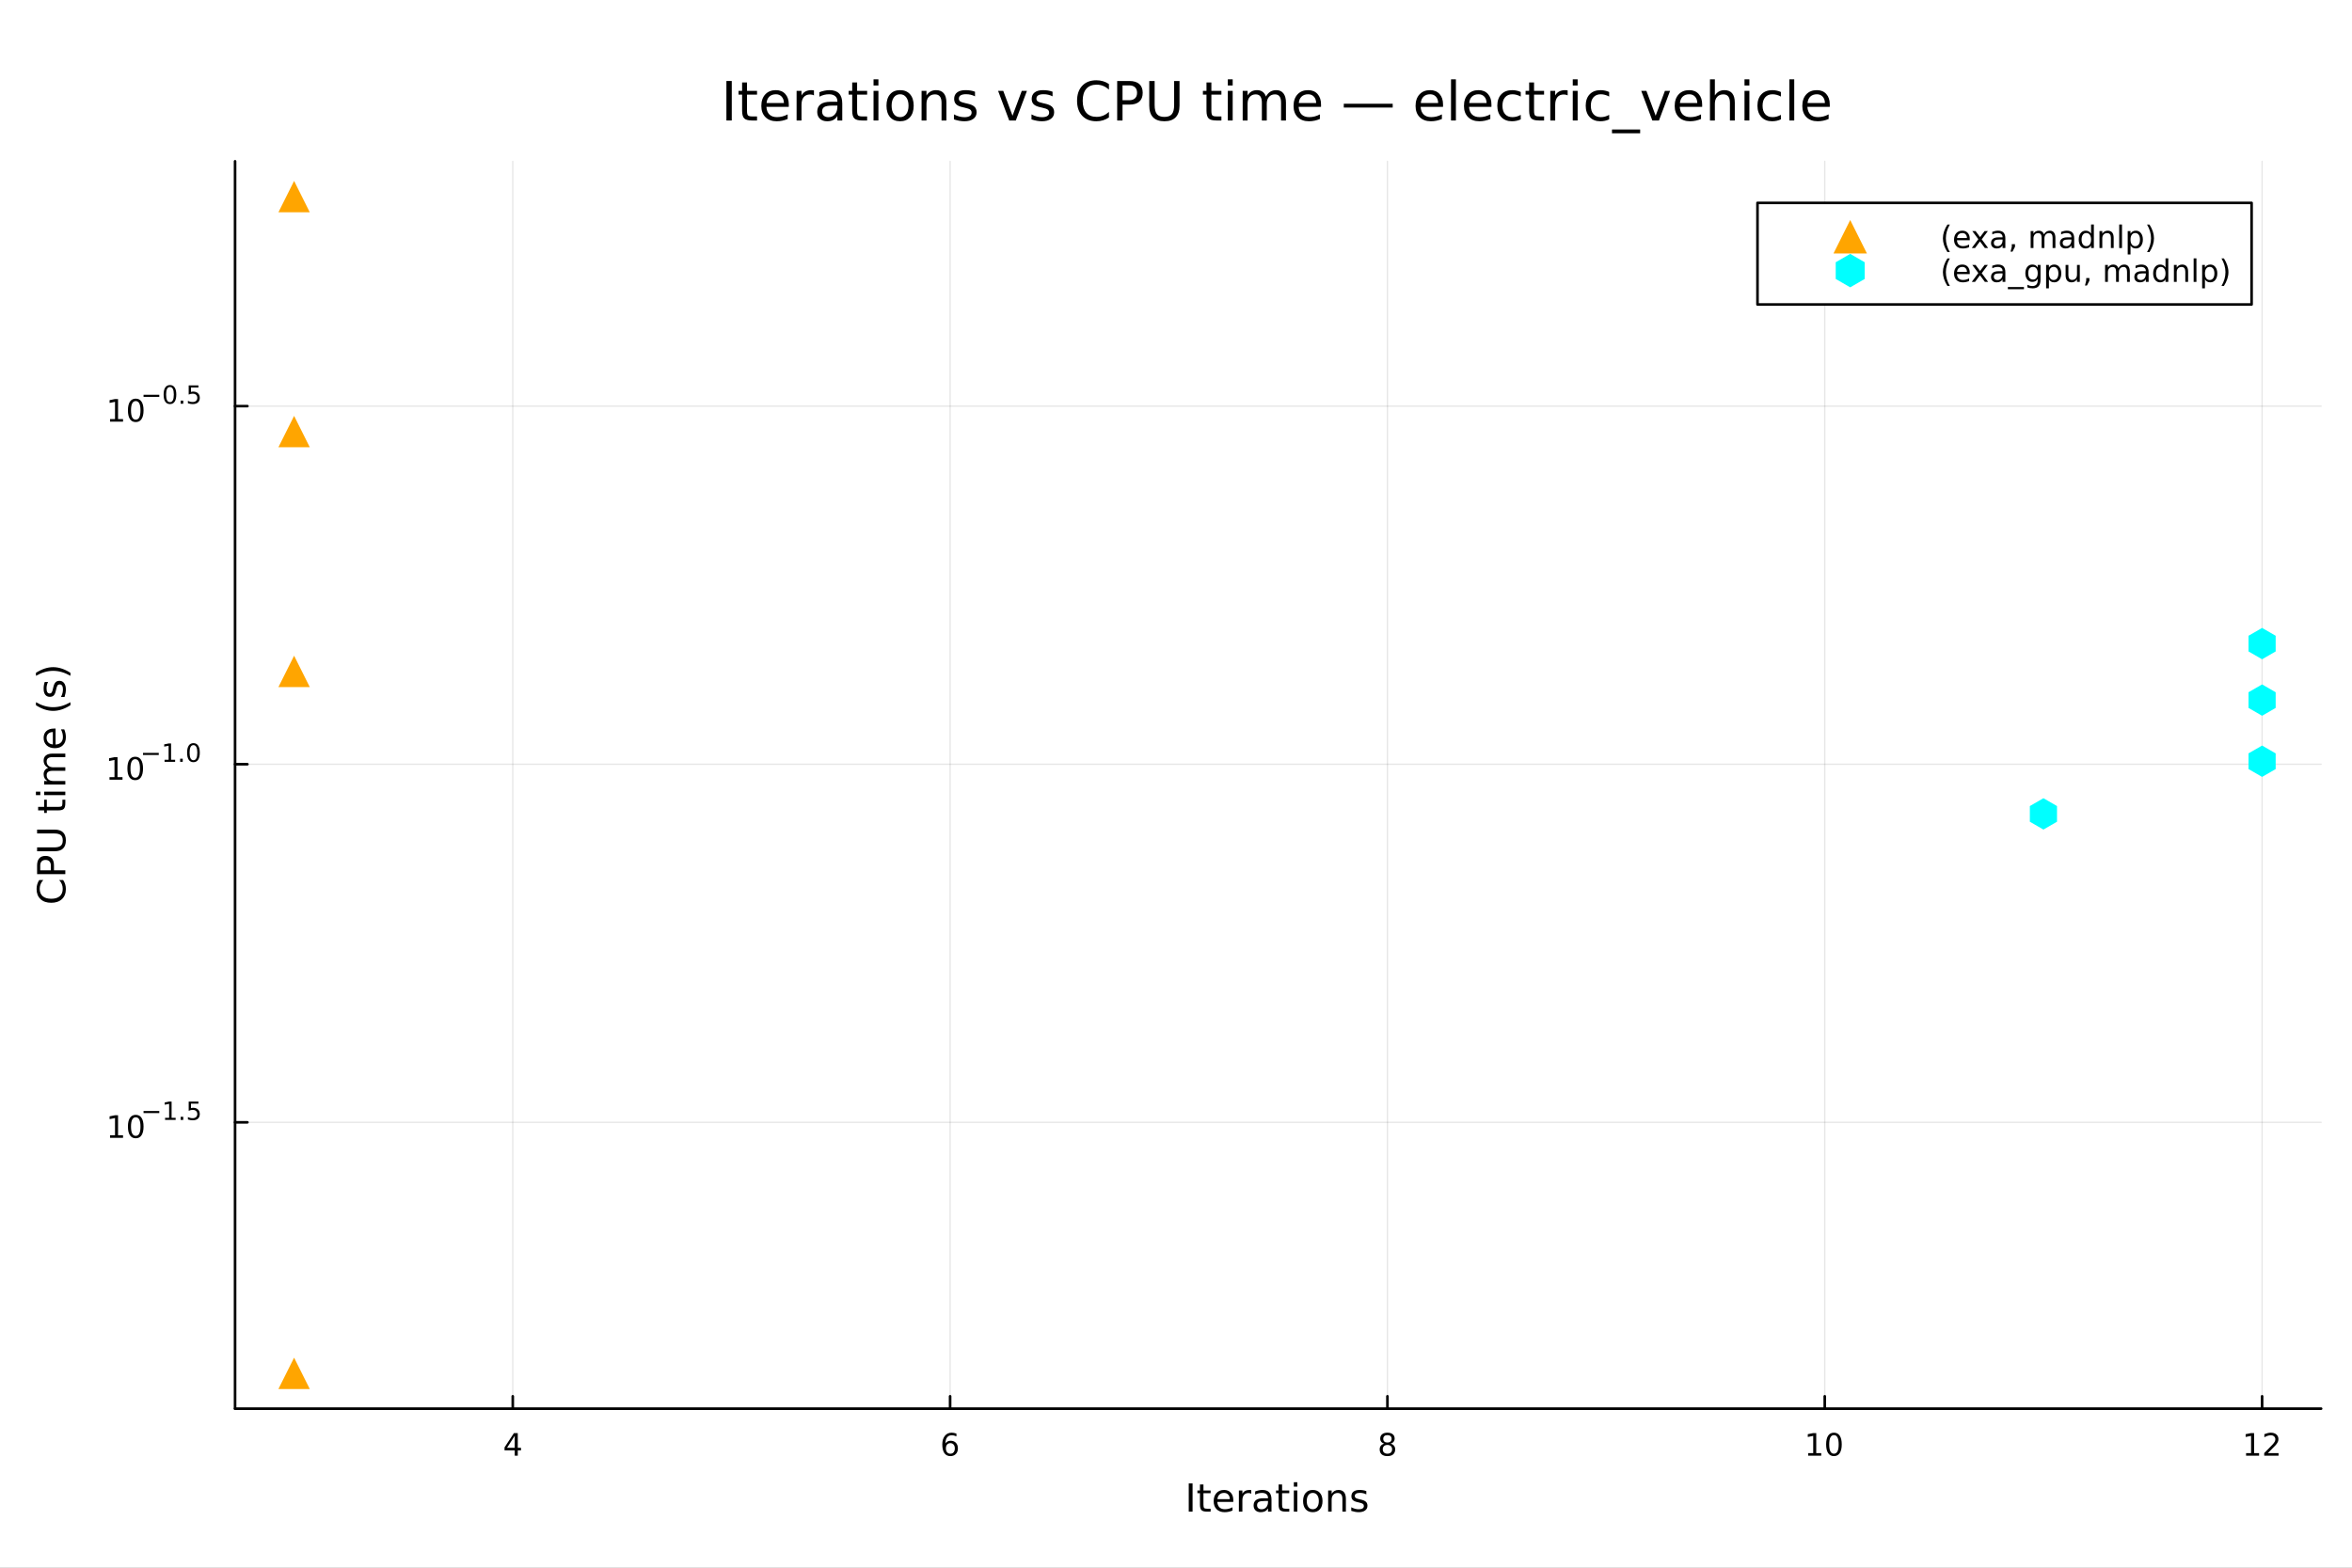 <?xml version="1.0" encoding="utf-8"?>
<svg xmlns="http://www.w3.org/2000/svg" xmlns:xlink="http://www.w3.org/1999/xlink" width="900" height="600" viewBox="0 0 3600 2400">
<rect x="0" y="0" width="3600" height="2400" fill="#808080" stroke="none"/>
<defs>
  <clipPath id="clip990">
    <rect x="0" y="0" width="3600" height="2400"/>
  </clipPath>
</defs>
<path clip-path="url(#clip990)" d="M0 2400 L3600 2400 L3600 0 L0 0  Z" fill="#ffffff" fill-rule="evenodd" fill-opacity="1"/>
<defs>
  <clipPath id="clip991">
    <rect x="720" y="0" width="2521" height="2400"/>
  </clipPath>
</defs>
<path clip-path="url(#clip990)" d="M359.791 2156.51 L3552.76 2156.51 L3552.76 246.944 L359.791 246.944  Z" fill="#ffffff" fill-rule="evenodd" fill-opacity="1"/>
<defs>
  <clipPath id="clip992">
    <rect x="359" y="246" width="3194" height="1911"/>
  </clipPath>
</defs>
<polyline clip-path="url(#clip992)" style="stroke:#000000; stroke-linecap:round; stroke-linejoin:round; stroke-width:2; stroke-opacity:0.1; fill:none" points="784.851,2156.51 784.851,246.944 "/>
<polyline clip-path="url(#clip992)" style="stroke:#000000; stroke-linecap:round; stroke-linejoin:round; stroke-width:2; stroke-opacity:0.1; fill:none" points="1454.24,2156.51 1454.24,246.944 "/>
<polyline clip-path="url(#clip992)" style="stroke:#000000; stroke-linecap:round; stroke-linejoin:round; stroke-width:2; stroke-opacity:0.1; fill:none" points="2123.62,2156.51 2123.62,246.944 "/>
<polyline clip-path="url(#clip992)" style="stroke:#000000; stroke-linecap:round; stroke-linejoin:round; stroke-width:2; stroke-opacity:0.1; fill:none" points="2793,2156.51 2793,246.944 "/>
<polyline clip-path="url(#clip992)" style="stroke:#000000; stroke-linecap:round; stroke-linejoin:round; stroke-width:2; stroke-opacity:0.1; fill:none" points="3462.39,2156.51 3462.39,246.944 "/>
<polyline clip-path="url(#clip992)" style="stroke:#000000; stroke-linecap:round; stroke-linejoin:round; stroke-width:2; stroke-opacity:0.1; fill:none" points="359.791,1718.2 3552.76,1718.2 "/>
<polyline clip-path="url(#clip992)" style="stroke:#000000; stroke-linecap:round; stroke-linejoin:round; stroke-width:2; stroke-opacity:0.1; fill:none" points="359.791,1169.97 3552.76,1169.97 "/>
<polyline clip-path="url(#clip992)" style="stroke:#000000; stroke-linecap:round; stroke-linejoin:round; stroke-width:2; stroke-opacity:0.1; fill:none" points="359.791,621.754 3552.76,621.754 "/>
<polyline clip-path="url(#clip990)" style="stroke:#000000; stroke-linecap:round; stroke-linejoin:round; stroke-width:4; stroke-opacity:1; fill:none" points="359.791,2156.51 3552.76,2156.51 "/>
<polyline clip-path="url(#clip990)" style="stroke:#000000; stroke-linecap:round; stroke-linejoin:round; stroke-width:4; stroke-opacity:1; fill:none" points="784.851,2156.51 784.851,2137.61 "/>
<polyline clip-path="url(#clip990)" style="stroke:#000000; stroke-linecap:round; stroke-linejoin:round; stroke-width:4; stroke-opacity:1; fill:none" points="1454.24,2156.51 1454.24,2137.61 "/>
<polyline clip-path="url(#clip990)" style="stroke:#000000; stroke-linecap:round; stroke-linejoin:round; stroke-width:4; stroke-opacity:1; fill:none" points="2123.62,2156.51 2123.62,2137.61 "/>
<polyline clip-path="url(#clip990)" style="stroke:#000000; stroke-linecap:round; stroke-linejoin:round; stroke-width:4; stroke-opacity:1; fill:none" points="2793,2156.51 2793,2137.61 "/>
<polyline clip-path="url(#clip990)" style="stroke:#000000; stroke-linecap:round; stroke-linejoin:round; stroke-width:4; stroke-opacity:1; fill:none" points="3462.39,2156.51 3462.39,2137.61 "/>
<path clip-path="url(#clip990)" d="M787.86 2198.02 L776.054 2216.47 L787.86 2216.47 L787.86 2198.02 M786.633 2193.95 L792.513 2193.95 L792.513 2216.47 L797.443 2216.47 L797.443 2220.36 L792.513 2220.36 L792.513 2228.51 L787.86 2228.51 L787.86 2220.36 L772.258 2220.36 L772.258 2215.85 L786.633 2193.95 Z" fill="#000000" fill-rule="nonzero" fill-opacity="1" /><path clip-path="url(#clip990)" d="M1454.64 2209.36 Q1451.49 2209.36 1449.64 2211.52 Q1447.81 2213.67 1447.81 2217.42 Q1447.81 2221.15 1449.64 2223.32 Q1451.49 2225.48 1454.64 2225.48 Q1457.79 2225.48 1459.62 2223.32 Q1461.47 2221.15 1461.47 2217.42 Q1461.47 2213.67 1459.62 2211.52 Q1457.79 2209.36 1454.64 2209.36 M1463.92 2194.71 L1463.92 2198.97 Q1462.16 2198.14 1460.36 2197.7 Q1458.58 2197.26 1456.82 2197.26 Q1452.19 2197.26 1449.73 2200.38 Q1447.3 2203.51 1446.96 2209.83 Q1448.32 2207.81 1450.38 2206.75 Q1452.44 2205.66 1454.92 2205.66 Q1460.13 2205.66 1463.14 2208.83 Q1466.17 2211.98 1466.17 2217.42 Q1466.17 2222.74 1463.02 2225.96 Q1459.87 2229.18 1454.64 2229.18 Q1448.65 2229.18 1445.47 2224.6 Q1442.3 2219.99 1442.3 2211.26 Q1442.3 2203.07 1446.19 2198.21 Q1450.08 2193.32 1456.63 2193.32 Q1458.39 2193.32 1460.17 2193.67 Q1461.98 2194.02 1463.92 2194.71 Z" fill="#000000" fill-rule="nonzero" fill-opacity="1" /><path clip-path="url(#clip990)" d="M2123.62 2212.1 Q2120.29 2212.1 2118.37 2213.88 Q2116.47 2215.66 2116.47 2218.79 Q2116.47 2221.91 2118.37 2223.69 Q2120.29 2225.48 2123.62 2225.48 Q2126.95 2225.48 2128.87 2223.69 Q2130.8 2221.89 2130.8 2218.79 Q2130.8 2215.66 2128.87 2213.88 Q2126.98 2212.1 2123.62 2212.1 M2118.94 2210.11 Q2115.93 2209.36 2114.24 2207.3 Q2112.58 2205.24 2112.58 2202.28 Q2112.58 2198.14 2115.52 2195.73 Q2118.48 2193.32 2123.62 2193.32 Q2128.78 2193.32 2131.72 2195.73 Q2134.66 2198.14 2134.66 2202.28 Q2134.66 2205.24 2132.97 2207.3 Q2131.3 2209.36 2128.32 2210.11 Q2131.7 2210.89 2133.57 2213.18 Q2135.47 2215.48 2135.47 2218.79 Q2135.47 2223.81 2132.39 2226.49 Q2129.34 2229.18 2123.62 2229.18 Q2117.9 2229.18 2114.82 2226.49 Q2111.77 2223.81 2111.77 2218.79 Q2111.77 2215.48 2113.67 2213.18 Q2115.56 2210.89 2118.94 2210.11 M2117.23 2202.72 Q2117.23 2205.41 2118.9 2206.91 Q2120.59 2208.42 2123.62 2208.42 Q2126.63 2208.42 2128.32 2206.91 Q2130.03 2205.41 2130.03 2202.72 Q2130.03 2200.04 2128.32 2198.53 Q2126.63 2197.03 2123.62 2197.03 Q2120.59 2197.03 2118.9 2198.53 Q2117.23 2200.04 2117.23 2202.72 Z" fill="#000000" fill-rule="nonzero" fill-opacity="1" /><path clip-path="url(#clip990)" d="M2767.69 2224.57 L2775.33 2224.57 L2775.33 2198.21 L2767.02 2199.87 L2767.02 2195.61 L2775.28 2193.95 L2779.96 2193.95 L2779.96 2224.57 L2787.6 2224.57 L2787.6 2228.51 L2767.69 2228.51 L2767.69 2224.57 Z" fill="#000000" fill-rule="nonzero" fill-opacity="1" /><path clip-path="url(#clip990)" d="M2807.04 2197.03 Q2803.43 2197.03 2801.6 2200.59 Q2799.8 2204.13 2799.8 2211.26 Q2799.8 2218.37 2801.6 2221.93 Q2803.43 2225.48 2807.04 2225.48 Q2810.68 2225.48 2812.48 2221.93 Q2814.31 2218.37 2814.31 2211.26 Q2814.31 2204.13 2812.48 2200.59 Q2810.68 2197.03 2807.04 2197.03 M2807.04 2193.32 Q2812.85 2193.32 2815.91 2197.93 Q2818.99 2202.51 2818.99 2211.26 Q2818.99 2219.99 2815.91 2224.6 Q2812.85 2229.18 2807.04 2229.18 Q2801.23 2229.18 2798.15 2224.6 Q2795.1 2219.99 2795.1 2211.26 Q2795.1 2202.51 2798.15 2197.93 Q2801.23 2193.32 2807.04 2193.32 Z" fill="#000000" fill-rule="nonzero" fill-opacity="1" /><path clip-path="url(#clip990)" d="M3437.88 2224.57 L3445.51 2224.57 L3445.51 2198.21 L3437.2 2199.87 L3437.2 2195.61 L3445.47 2193.95 L3450.14 2193.95 L3450.14 2224.57 L3457.78 2224.57 L3457.78 2228.51 L3437.88 2228.51 L3437.88 2224.57 Z" fill="#000000" fill-rule="nonzero" fill-opacity="1" /><path clip-path="url(#clip990)" d="M3471.25 2224.57 L3487.57 2224.57 L3487.57 2228.51 L3465.63 2228.51 L3465.63 2224.57 Q3468.29 2221.82 3472.88 2217.19 Q3477.48 2212.54 3478.66 2211.19 Q3480.91 2208.67 3481.79 2206.93 Q3482.69 2205.17 3482.69 2203.48 Q3482.69 2200.73 3480.75 2198.99 Q3478.82 2197.26 3475.72 2197.26 Q3473.52 2197.26 3471.07 2198.02 Q3468.64 2198.79 3465.86 2200.34 L3465.86 2195.61 Q3468.69 2194.48 3471.14 2193.9 Q3473.59 2193.32 3475.63 2193.32 Q3481 2193.32 3484.19 2196.01 Q3487.39 2198.69 3487.39 2203.18 Q3487.39 2205.31 3486.58 2207.23 Q3485.79 2209.13 3483.69 2211.73 Q3483.11 2212.4 3480 2215.61 Q3476.9 2218.81 3471.25 2224.57 Z" fill="#000000" fill-rule="nonzero" fill-opacity="1" /><path clip-path="url(#clip990)" d="M1819.51 2270.99 L1825.36 2270.99 L1825.36 2314.19 L1819.51 2314.19 L1819.51 2270.99 Z" fill="#000000" fill-rule="nonzero" fill-opacity="1" /><path clip-path="url(#clip990)" d="M1842.02 2272.58 L1842.02 2281.78 L1852.99 2281.78 L1852.99 2285.92 L1842.02 2285.92 L1842.02 2303.51 Q1842.02 2307.47 1843.09 2308.6 Q1844.19 2309.73 1847.52 2309.73 L1852.99 2309.73 L1852.99 2314.19 L1847.52 2314.19 Q1841.36 2314.19 1839.01 2311.9 Q1836.67 2309.59 1836.67 2303.51 L1836.67 2285.92 L1832.76 2285.92 L1832.76 2281.78 L1836.67 2281.78 L1836.67 2272.58 L1842.02 2272.58 Z" fill="#000000" fill-rule="nonzero" fill-opacity="1" /><path clip-path="url(#clip990)" d="M1887.71 2296.65 L1887.71 2299.26 L1863.23 2299.26 Q1863.58 2304.75 1866.53 2307.65 Q1869.51 2310.51 1874.81 2310.51 Q1877.87 2310.51 1880.74 2309.76 Q1883.63 2309.01 1886.47 2307.5 L1886.47 2312.54 Q1883.6 2313.75 1880.59 2314.39 Q1877.58 2315.03 1874.49 2315.03 Q1866.73 2315.03 1862.19 2310.51 Q1857.68 2306 1857.68 2298.3 Q1857.68 2290.35 1861.96 2285.69 Q1866.27 2281 1873.56 2281 Q1880.1 2281 1883.89 2285.22 Q1887.71 2289.42 1887.71 2296.65 M1882.39 2295.09 Q1882.33 2290.72 1879.93 2288.12 Q1877.56 2285.51 1873.62 2285.51 Q1869.16 2285.51 1866.47 2288.03 Q1863.81 2290.55 1863.41 2295.12 L1882.39 2295.09 Z" fill="#000000" fill-rule="nonzero" fill-opacity="1" /><path clip-path="url(#clip990)" d="M1915.23 2286.76 Q1914.33 2286.24 1913.26 2286 Q1912.22 2285.74 1910.95 2285.74 Q1906.43 2285.74 1904 2288.7 Q1901.6 2291.62 1901.6 2297.12 L1901.6 2314.19 L1896.25 2314.19 L1896.25 2281.78 L1901.6 2281.78 L1901.6 2286.82 Q1903.28 2283.86 1905.97 2282.45 Q1908.66 2281 1912.51 2281 Q1913.06 2281 1913.72 2281.09 Q1914.39 2281.14 1915.2 2281.29 L1915.23 2286.76 Z" fill="#000000" fill-rule="nonzero" fill-opacity="1" /><path clip-path="url(#clip990)" d="M1935.54 2297.9 Q1929.09 2297.9 1926.6 2299.37 Q1924.11 2300.85 1924.11 2304.41 Q1924.11 2307.24 1925.96 2308.92 Q1927.85 2310.57 1931.06 2310.57 Q1935.48 2310.57 1938.15 2307.45 Q1940.84 2304.29 1940.84 2299.08 L1940.84 2297.9 L1935.54 2297.9 M1946.16 2295.7 L1946.16 2314.19 L1940.84 2314.19 L1940.84 2309.27 Q1939.01 2312.22 1936.29 2313.64 Q1933.57 2315.03 1929.64 2315.03 Q1924.66 2315.03 1921.71 2312.25 Q1918.79 2309.44 1918.79 2304.75 Q1918.79 2299.29 1922.43 2296.51 Q1926.11 2293.73 1933.37 2293.73 L1940.84 2293.73 L1940.84 2293.21 Q1940.84 2289.54 1938.41 2287.54 Q1936 2285.51 1931.64 2285.51 Q1928.86 2285.51 1926.22 2286.18 Q1923.59 2286.84 1921.16 2288.18 L1921.16 2283.26 Q1924.08 2282.13 1926.83 2281.58 Q1929.58 2281 1932.19 2281 Q1939.22 2281 1942.69 2284.65 Q1946.16 2288.29 1946.16 2295.7 Z" fill="#000000" fill-rule="nonzero" fill-opacity="1" /><path clip-path="url(#clip990)" d="M1962.39 2272.58 L1962.39 2281.78 L1973.36 2281.78 L1973.36 2285.92 L1962.39 2285.92 L1962.39 2303.51 Q1962.39 2307.47 1963.46 2308.6 Q1964.56 2309.73 1967.89 2309.73 L1973.36 2309.73 L1973.36 2314.19 L1967.89 2314.19 Q1961.73 2314.19 1959.38 2311.9 Q1957.04 2309.59 1957.04 2303.51 L1957.04 2285.92 L1953.13 2285.92 L1953.13 2281.78 L1957.04 2281.78 L1957.04 2272.58 L1962.39 2272.58 Z" fill="#000000" fill-rule="nonzero" fill-opacity="1" /><path clip-path="url(#clip990)" d="M1980.36 2281.78 L1985.69 2281.78 L1985.69 2314.19 L1980.36 2314.19 L1980.36 2281.78 M1980.36 2269.16 L1985.69 2269.16 L1985.69 2275.91 L1980.36 2275.91 L1980.36 2269.16 Z" fill="#000000" fill-rule="nonzero" fill-opacity="1" /><path clip-path="url(#clip990)" d="M2009.38 2285.51 Q2005.1 2285.51 2002.61 2288.87 Q2000.12 2292.2 2000.12 2298.01 Q2000.12 2303.83 2002.58 2307.19 Q2005.07 2310.51 2009.38 2310.51 Q2013.64 2310.51 2016.13 2307.16 Q2018.61 2303.8 2018.61 2298.01 Q2018.61 2292.25 2016.13 2288.9 Q2013.64 2285.51 2009.38 2285.51 M2009.38 2281 Q2016.33 2281 2020.29 2285.51 Q2024.26 2290.03 2024.26 2298.01 Q2024.26 2305.97 2020.29 2310.51 Q2016.33 2315.03 2009.38 2315.03 Q2002.41 2315.03 1998.45 2310.51 Q1994.51 2305.97 1994.51 2298.01 Q1994.51 2290.03 1998.45 2285.51 Q2002.41 2281 2009.38 2281 Z" fill="#000000" fill-rule="nonzero" fill-opacity="1" /><path clip-path="url(#clip990)" d="M2060.02 2294.63 L2060.02 2314.19 L2054.7 2314.19 L2054.7 2294.8 Q2054.7 2290.2 2052.9 2287.91 Q2051.11 2285.63 2047.52 2285.63 Q2043.21 2285.63 2040.72 2288.38 Q2038.23 2291.13 2038.23 2295.87 L2038.23 2314.19 L2032.88 2314.19 L2032.88 2281.78 L2038.23 2281.78 L2038.23 2286.82 Q2040.14 2283.89 2042.72 2282.45 Q2045.32 2281 2048.71 2281 Q2054.29 2281 2057.16 2284.47 Q2060.02 2287.91 2060.02 2294.63 Z" fill="#000000" fill-rule="nonzero" fill-opacity="1" /><path clip-path="url(#clip990)" d="M2091.3 2282.74 L2091.3 2287.77 Q2089.04 2286.61 2086.61 2286.03 Q2084.18 2285.46 2081.58 2285.46 Q2077.61 2285.46 2075.62 2286.67 Q2073.65 2287.89 2073.65 2290.32 Q2073.65 2292.17 2075.07 2293.24 Q2076.48 2294.28 2080.77 2295.24 L2082.59 2295.64 Q2088.26 2296.86 2090.63 2299.08 Q2093.04 2301.28 2093.04 2305.25 Q2093.04 2309.76 2089.45 2312.39 Q2085.89 2315.03 2079.64 2315.03 Q2077.03 2315.03 2074.2 2314.51 Q2071.39 2314.01 2068.27 2313 L2068.27 2307.5 Q2071.22 2309.04 2074.08 2309.82 Q2076.95 2310.57 2079.75 2310.57 Q2083.52 2310.57 2085.54 2309.3 Q2087.57 2308 2087.57 2305.65 Q2087.57 2303.48 2086.09 2302.32 Q2084.64 2301.17 2079.7 2300.1 L2077.84 2299.66 Q2072.9 2298.62 2070.7 2296.48 Q2068.5 2294.31 2068.5 2290.55 Q2068.5 2285.98 2071.74 2283.49 Q2074.98 2281 2080.94 2281 Q2083.89 2281 2086.5 2281.43 Q2089.1 2281.87 2091.3 2282.74 Z" fill="#000000" fill-rule="nonzero" fill-opacity="1" /><polyline clip-path="url(#clip990)" style="stroke:#000000; stroke-linecap:round; stroke-linejoin:round; stroke-width:4; stroke-opacity:1; fill:none" points="359.791,2156.51 359.791,246.944 "/>
<polyline clip-path="url(#clip990)" style="stroke:#000000; stroke-linecap:round; stroke-linejoin:round; stroke-width:4; stroke-opacity:1; fill:none" points="359.791,1718.2 378.689,1718.2 "/>
<polyline clip-path="url(#clip990)" style="stroke:#000000; stroke-linecap:round; stroke-linejoin:round; stroke-width:4; stroke-opacity:1; fill:none" points="359.791,1169.97 378.689,1169.97 "/>
<polyline clip-path="url(#clip990)" style="stroke:#000000; stroke-linecap:round; stroke-linejoin:round; stroke-width:4; stroke-opacity:1; fill:none" points="359.791,621.754 378.689,621.754 "/>
<path clip-path="url(#clip990)" d="M168.412 1737.99 L176.051 1737.99 L176.051 1711.62 L167.741 1713.29 L167.741 1709.03 L176.005 1707.36 L180.681 1707.36 L180.681 1737.99 L188.32 1737.99 L188.32 1741.92 L168.412 1741.92 L168.412 1737.99 Z" fill="#000000" fill-rule="nonzero" fill-opacity="1" /><path clip-path="url(#clip990)" d="M207.764 1710.44 Q204.153 1710.44 202.324 1714.01 Q200.519 1717.55 200.519 1724.68 Q200.519 1731.78 202.324 1735.35 Q204.153 1738.89 207.764 1738.89 Q211.398 1738.89 213.204 1735.35 Q215.032 1731.78 215.032 1724.68 Q215.032 1717.55 213.204 1714.01 Q211.398 1710.44 207.764 1710.44 M207.764 1706.74 Q213.574 1706.74 216.63 1711.34 Q219.708 1715.93 219.708 1724.68 Q219.708 1733.4 216.63 1738.01 Q213.574 1742.59 207.764 1742.59 Q201.954 1742.59 198.875 1738.01 Q195.82 1733.4 195.82 1724.68 Q195.82 1715.93 198.875 1711.34 Q201.954 1706.74 207.764 1706.74 Z" fill="#000000" fill-rule="nonzero" fill-opacity="1" /><path clip-path="url(#clip990)" d="M219.708 1700.84 L243.82 1700.84 L243.82 1704.04 L219.708 1704.04 L219.708 1700.84 Z" fill="#000000" fill-rule="nonzero" fill-opacity="1" /><path clip-path="url(#clip990)" d="M252.678 1711.32 L258.885 1711.32 L258.885 1689.89 L252.133 1691.25 L252.133 1687.79 L258.847 1686.43 L262.646 1686.43 L262.646 1711.32 L268.853 1711.32 L268.853 1714.51 L252.678 1714.51 L252.678 1711.32 Z" fill="#000000" fill-rule="nonzero" fill-opacity="1" /><path clip-path="url(#clip990)" d="M276.527 1709.74 L280.495 1709.74 L280.495 1714.51 L276.527 1714.51 L276.527 1709.74 Z" fill="#000000" fill-rule="nonzero" fill-opacity="1" /><path clip-path="url(#clip990)" d="M288.808 1686.43 L303.723 1686.43 L303.723 1689.63 L292.288 1689.63 L292.288 1696.51 Q293.115 1696.23 293.943 1696.1 Q294.77 1695.95 295.598 1695.95 Q300.3 1695.95 303.046 1698.53 Q305.791 1701.1 305.791 1705.5 Q305.791 1710.04 302.97 1712.56 Q300.149 1715.06 295.015 1715.06 Q293.247 1715.06 291.404 1714.76 Q289.579 1714.46 287.623 1713.85 L287.623 1710.04 Q289.316 1710.96 291.121 1711.41 Q292.927 1711.86 294.939 1711.86 Q298.193 1711.86 300.093 1710.15 Q301.992 1708.44 301.992 1705.5 Q301.992 1702.57 300.093 1700.86 Q298.193 1699.15 294.939 1699.15 Q293.416 1699.15 291.893 1699.49 Q290.388 1699.82 288.808 1700.54 L288.808 1686.43 Z" fill="#000000" fill-rule="nonzero" fill-opacity="1" /><path clip-path="url(#clip990)" d="M167.604 1189.77 L175.242 1189.77 L175.242 1163.4 L166.932 1165.07 L166.932 1160.81 L175.196 1159.14 L179.872 1159.14 L179.872 1189.77 L187.511 1189.77 L187.511 1193.7 L167.604 1193.7 L167.604 1189.77 Z" fill="#000000" fill-rule="nonzero" fill-opacity="1" /><path clip-path="url(#clip990)" d="M206.955 1162.22 Q203.344 1162.22 201.515 1165.79 Q199.71 1169.33 199.71 1176.46 Q199.71 1183.56 201.515 1187.13 Q203.344 1190.67 206.955 1190.67 Q210.589 1190.67 212.395 1187.13 Q214.224 1183.56 214.224 1176.46 Q214.224 1169.33 212.395 1165.79 Q210.589 1162.22 206.955 1162.22 M206.955 1158.52 Q212.765 1158.52 215.821 1163.12 Q218.9 1167.71 218.9 1176.46 Q218.9 1185.18 215.821 1189.79 Q212.765 1194.37 206.955 1194.37 Q201.145 1194.37 198.066 1189.79 Q195.011 1185.18 195.011 1176.46 Q195.011 1167.71 198.066 1163.12 Q201.145 1158.52 206.955 1158.52 Z" fill="#000000" fill-rule="nonzero" fill-opacity="1" /><path clip-path="url(#clip990)" d="M218.9 1152.62 L243.011 1152.62 L243.011 1155.82 L218.9 1155.82 L218.9 1152.62 Z" fill="#000000" fill-rule="nonzero" fill-opacity="1" /><path clip-path="url(#clip990)" d="M251.87 1163.09 L258.076 1163.09 L258.076 1141.67 L251.324 1143.03 L251.324 1139.57 L258.039 1138.21 L261.838 1138.21 L261.838 1163.09 L268.044 1163.09 L268.044 1166.29 L251.87 1166.29 L251.87 1163.09 Z" fill="#000000" fill-rule="nonzero" fill-opacity="1" /><path clip-path="url(#clip990)" d="M275.718 1161.51 L279.686 1161.51 L279.686 1166.29 L275.718 1166.29 L275.718 1161.51 Z" fill="#000000" fill-rule="nonzero" fill-opacity="1" /><path clip-path="url(#clip990)" d="M296.087 1140.71 Q293.153 1140.71 291.667 1143.61 Q290.2 1146.49 290.2 1152.28 Q290.2 1158.05 291.667 1160.95 Q293.153 1163.83 296.087 1163.83 Q299.04 1163.83 300.507 1160.95 Q301.992 1158.05 301.992 1152.28 Q301.992 1146.49 300.507 1143.61 Q299.04 1140.71 296.087 1140.71 M296.087 1137.7 Q300.807 1137.7 303.29 1141.45 Q305.791 1145.17 305.791 1152.28 Q305.791 1159.37 303.29 1163.11 Q300.807 1166.84 296.087 1166.84 Q291.366 1166.84 288.865 1163.11 Q286.382 1159.37 286.382 1152.28 Q286.382 1145.17 288.865 1141.45 Q291.366 1137.7 296.087 1137.7 Z" fill="#000000" fill-rule="nonzero" fill-opacity="1" /><path clip-path="url(#clip990)" d="M168.412 641.546 L176.051 641.546 L176.051 615.18 L167.741 616.847 L167.741 612.588 L176.005 610.921 L180.681 610.921 L180.681 641.546 L188.32 641.546 L188.32 645.481 L168.412 645.481 L168.412 641.546 Z" fill="#000000" fill-rule="nonzero" fill-opacity="1" /><path clip-path="url(#clip990)" d="M207.764 614 Q204.153 614 202.324 617.565 Q200.519 621.106 200.519 628.236 Q200.519 635.342 202.324 638.907 Q204.153 642.449 207.764 642.449 Q211.398 642.449 213.204 638.907 Q215.032 635.342 215.032 628.236 Q215.032 621.106 213.204 617.565 Q211.398 614 207.764 614 M207.764 610.296 Q213.574 610.296 216.63 614.903 Q219.708 619.486 219.708 628.236 Q219.708 636.963 216.63 641.569 Q213.574 646.152 207.764 646.152 Q201.954 646.152 198.875 641.569 Q195.82 636.963 195.82 628.236 Q195.82 619.486 198.875 614.903 Q201.954 610.296 207.764 610.296 Z" fill="#000000" fill-rule="nonzero" fill-opacity="1" /><path clip-path="url(#clip990)" d="M219.708 604.397 L243.82 604.397 L243.82 607.595 L219.708 607.595 L219.708 604.397 Z" fill="#000000" fill-rule="nonzero" fill-opacity="1" /><path clip-path="url(#clip990)" d="M260.145 592.492 Q257.211 592.492 255.725 595.389 Q254.258 598.266 254.258 604.059 Q254.258 609.833 255.725 612.729 Q257.211 615.607 260.145 615.607 Q263.098 615.607 264.565 612.729 Q266.051 609.833 266.051 604.059 Q266.051 598.266 264.565 595.389 Q263.098 592.492 260.145 592.492 M260.145 589.483 Q264.866 589.483 267.348 593.226 Q269.85 596.95 269.85 604.059 Q269.85 611.149 267.348 614.892 Q264.866 618.616 260.145 618.616 Q255.424 618.616 252.923 614.892 Q250.44 611.149 250.44 604.059 Q250.44 596.95 252.923 593.226 Q255.424 589.483 260.145 589.483 Z" fill="#000000" fill-rule="nonzero" fill-opacity="1" /><path clip-path="url(#clip990)" d="M276.527 613.294 L280.495 613.294 L280.495 618.071 L276.527 618.071 L276.527 613.294 Z" fill="#000000" fill-rule="nonzero" fill-opacity="1" /><path clip-path="url(#clip990)" d="M288.808 589.991 L303.723 589.991 L303.723 593.188 L292.288 593.188 L292.288 600.072 Q293.115 599.79 293.943 599.658 Q294.77 599.507 295.598 599.507 Q300.3 599.507 303.046 602.084 Q305.791 604.661 305.791 609.062 Q305.791 613.594 302.97 616.115 Q300.149 618.616 295.015 618.616 Q293.247 618.616 291.404 618.315 Q289.579 618.014 287.623 617.412 L287.623 613.594 Q289.316 614.516 291.121 614.967 Q292.927 615.419 294.939 615.419 Q298.193 615.419 300.093 613.707 Q301.992 611.996 301.992 609.062 Q301.992 606.128 300.093 604.416 Q298.193 602.705 294.939 602.705 Q293.416 602.705 291.893 603.043 Q290.388 603.382 288.808 604.097 L288.808 589.991 Z" fill="#000000" fill-rule="nonzero" fill-opacity="1" /><path clip-path="url(#clip990)" d="M60.1 1347.25 L66.263 1347.25 Q63.514 1350.21 62.154 1353.56 Q60.794 1356.89 60.794 1360.65 Q60.794 1368.06 65.337 1371.99 Q69.851 1375.93 78.416 1375.93 Q86.951 1375.93 91.494 1371.99 Q96.008 1368.06 96.008 1360.65 Q96.008 1356.89 94.648 1353.56 Q93.288 1350.21 90.54 1347.25 L96.645 1347.25 Q98.728 1350.32 99.77 1353.77 Q100.811 1357.18 100.811 1361 Q100.811 1370.81 94.822 1376.45 Q88.803 1382.09 78.416 1382.09 Q67.999 1382.09 62.01 1376.45 Q55.991 1370.81 55.991 1361 Q55.991 1357.12 57.033 1353.71 Q58.045 1350.26 60.1 1347.25 Z" fill="#000000" fill-rule="nonzero" fill-opacity="1" /><path clip-path="url(#clip990)" d="M61.575 1332.38 L77.808 1332.38 L77.808 1325.03 Q77.808 1320.95 75.696 1318.72 Q73.584 1316.5 69.677 1316.5 Q65.8 1316.5 63.688 1318.72 Q61.575 1320.95 61.575 1325.03 L61.575 1332.38 M56.772 1338.23 L56.772 1325.03 Q56.772 1317.77 60.071 1314.07 Q63.34 1310.33 69.677 1310.33 Q76.072 1310.33 79.342 1314.07 Q82.611 1317.77 82.611 1325.03 L82.611 1332.38 L99.972 1332.38 L99.972 1338.23 L56.772 1338.23 Z" fill="#000000" fill-rule="nonzero" fill-opacity="1" /><path clip-path="url(#clip990)" d="M56.772 1303.16 L56.772 1297.28 L83.016 1297.28 Q89.961 1297.28 93.028 1294.77 Q96.066 1292.25 96.066 1286.61 Q96.066 1280.99 93.028 1278.48 Q89.961 1275.96 83.016 1275.96 L56.772 1275.96 L56.772 1270.08 L83.74 1270.08 Q92.189 1270.08 96.5 1274.28 Q100.811 1278.45 100.811 1286.61 Q100.811 1294.8 96.5 1298.99 Q92.189 1303.16 83.74 1303.16 L56.772 1303.16 Z" fill="#000000" fill-rule="nonzero" fill-opacity="1" /><path clip-path="url(#clip990)" d="M58.364 1235.25 L67.565 1235.25 L67.565 1224.28 L71.703 1224.28 L71.703 1235.25 L89.295 1235.25 Q93.259 1235.25 94.388 1234.18 Q95.516 1233.08 95.516 1229.75 L95.516 1224.28 L99.972 1224.28 L99.972 1229.75 Q99.972 1235.91 97.686 1238.26 Q95.372 1240.6 89.295 1240.6 L71.703 1240.6 L71.703 1244.51 L67.565 1244.51 L67.565 1240.6 L58.364 1240.6 L58.364 1235.25 Z" fill="#000000" fill-rule="nonzero" fill-opacity="1" /><path clip-path="url(#clip990)" d="M67.565 1217.28 L67.565 1211.95 L99.972 1211.95 L99.972 1217.28 L67.565 1217.28 M54.949 1217.28 L54.949 1211.95 L61.691 1211.95 L61.691 1217.28 L54.949 1217.28 Z" fill="#000000" fill-rule="nonzero" fill-opacity="1" /><path clip-path="url(#clip990)" d="M73.786 1175.58 Q70.198 1173.59 68.491 1170.81 Q66.784 1168.03 66.784 1164.27 Q66.784 1159.21 70.343 1156.46 Q73.873 1153.71 80.412 1153.71 L99.972 1153.71 L99.972 1159.06 L80.586 1159.06 Q75.927 1159.06 73.67 1160.71 Q71.413 1162.36 71.413 1165.75 Q71.413 1169.88 74.162 1172.28 Q76.911 1174.69 81.656 1174.69 L99.972 1174.69 L99.972 1180.04 L80.586 1180.04 Q75.898 1180.04 73.67 1181.69 Q71.413 1183.34 71.413 1186.78 Q71.413 1190.86 74.191 1193.26 Q76.94 1195.66 81.656 1195.66 L99.972 1195.66 L99.972 1201.02 L67.565 1201.02 L67.565 1195.66 L72.6 1195.66 Q69.619 1193.84 68.202 1191.29 Q66.784 1188.75 66.784 1185.25 Q66.784 1181.72 68.578 1179.26 Q70.372 1176.77 73.786 1175.58 Z" fill="#000000" fill-rule="nonzero" fill-opacity="1" /><path clip-path="url(#clip990)" d="M82.438 1115.37 L85.042 1115.37 L85.042 1139.85 Q90.54 1139.5 93.433 1136.55 Q96.297 1133.57 96.297 1128.27 Q96.297 1125.21 95.545 1122.34 Q94.793 1119.45 93.288 1116.61 L98.323 1116.61 Q99.538 1119.48 100.175 1122.49 Q100.811 1125.5 100.811 1128.59 Q100.811 1136.35 96.297 1140.89 Q91.784 1145.4 84.087 1145.4 Q76.13 1145.4 71.471 1141.12 Q66.784 1136.81 66.784 1129.52 Q66.784 1122.98 71.008 1119.19 Q75.204 1115.37 82.438 1115.37 M80.875 1120.69 Q76.506 1120.75 73.902 1123.15 Q71.298 1125.53 71.298 1129.46 Q71.298 1133.92 73.815 1136.61 Q76.332 1139.27 80.904 1139.67 L80.875 1120.69 Z" fill="#000000" fill-rule="nonzero" fill-opacity="1" /><path clip-path="url(#clip990)" d="M55.007 1075.01 Q61.662 1078.88 68.173 1080.76 Q74.683 1082.64 81.367 1082.64 Q88.051 1082.64 94.619 1080.76 Q101.159 1078.85 107.785 1075.01 L107.785 1079.63 Q100.985 1083.97 94.417 1086.15 Q87.849 1088.29 81.367 1088.29 Q74.915 1088.29 68.375 1086.15 Q61.836 1084 55.007 1079.63 L55.007 1075.01 Z" fill="#000000" fill-rule="nonzero" fill-opacity="1" /><path clip-path="url(#clip990)" d="M68.52 1044.02 L73.555 1044.02 Q72.397 1046.27 71.819 1048.7 Q71.24 1051.13 71.24 1053.74 Q71.24 1057.7 72.455 1059.7 Q73.67 1061.67 76.101 1061.67 Q77.953 1061.67 79.023 1060.25 Q80.065 1058.83 81.02 1054.55 L81.425 1052.73 Q82.64 1047.05 84.868 1044.68 Q87.067 1042.28 91.031 1042.28 Q95.545 1042.28 98.178 1045.87 Q100.811 1049.43 100.811 1055.68 Q100.811 1058.28 100.291 1061.12 Q99.799 1063.92 98.786 1067.05 L93.288 1067.05 Q94.822 1064.1 95.603 1061.23 Q96.355 1058.37 96.355 1055.56 Q96.355 1051.8 95.082 1049.77 Q93.78 1047.75 91.436 1047.75 Q89.266 1047.75 88.109 1049.22 Q86.951 1050.67 85.881 1055.62 L85.447 1057.47 Q84.405 1062.42 82.264 1064.62 Q80.094 1066.82 76.332 1066.82 Q71.761 1066.82 69.272 1063.58 Q66.784 1060.33 66.784 1054.37 Q66.784 1051.42 67.218 1048.82 Q67.652 1046.21 68.52 1044.02 Z" fill="#000000" fill-rule="nonzero" fill-opacity="1" /><path clip-path="url(#clip990)" d="M55.007 1034.64 L55.007 1030.01 Q61.836 1025.67 68.375 1023.53 Q74.915 1021.36 81.367 1021.36 Q87.849 1021.36 94.417 1023.53 Q100.985 1025.67 107.785 1030.01 L107.785 1034.64 Q101.159 1030.79 94.619 1028.91 Q88.051 1027 81.367 1027 Q74.683 1027 68.173 1028.91 Q61.662 1030.79 55.007 1034.64 Z" fill="#000000" fill-rule="nonzero" fill-opacity="1" /><path clip-path="url(#clip990)" d="M1111.86 123.984 L1120.05 123.984 L1120.05 184.464 L1111.86 184.464 L1111.86 123.984 Z" fill="#000000" fill-rule="nonzero" fill-opacity="1" /><path clip-path="url(#clip990)" d="M1143.38 126.212 L1143.38 139.094 L1158.73 139.094 L1158.73 144.887 L1143.38 144.887 L1143.38 169.516 Q1143.38 175.066 1144.88 176.646 Q1146.42 178.226 1151.08 178.226 L1158.73 178.226 L1158.73 184.464 L1151.08 184.464 Q1142.45 184.464 1139.17 181.264 Q1135.88 178.023 1135.88 169.516 L1135.88 144.887 L1130.42 144.887 L1130.42 139.094 L1135.88 139.094 L1135.88 126.212 L1143.38 126.212 Z" fill="#000000" fill-rule="nonzero" fill-opacity="1" /><path clip-path="url(#clip990)" d="M1207.34 159.916 L1207.34 163.561 L1173.07 163.561 Q1173.56 171.258 1177.69 175.309 Q1181.86 179.319 1189.28 179.319 Q1193.57 179.319 1197.58 178.266 Q1201.63 177.213 1205.6 175.106 L1205.6 182.155 Q1201.59 183.856 1197.38 184.748 Q1193.16 185.639 1188.83 185.639 Q1177.97 185.639 1171.61 179.319 Q1165.29 173 1165.29 162.225 Q1165.29 151.085 1171.29 144.563 Q1177.33 138 1187.53 138 Q1196.69 138 1202 143.914 Q1207.34 149.788 1207.34 159.916 M1199.89 157.728 Q1199.81 151.611 1196.45 147.965 Q1193.12 144.32 1187.61 144.32 Q1181.38 144.32 1177.61 147.844 Q1173.88 151.368 1173.31 157.769 L1199.89 157.728 Z" fill="#000000" fill-rule="nonzero" fill-opacity="1" /><path clip-path="url(#clip990)" d="M1245.87 146.061 Q1244.61 145.332 1243.11 145.008 Q1241.65 144.644 1239.87 144.644 Q1233.55 144.644 1230.15 148.776 Q1226.79 152.867 1226.79 160.564 L1226.79 184.464 L1219.29 184.464 L1219.29 139.094 L1226.79 139.094 L1226.79 146.142 Q1229.14 142.011 1232.9 140.026 Q1236.67 138 1242.06 138 Q1242.83 138 1243.76 138.122 Q1244.69 138.203 1245.83 138.405 L1245.87 146.061 Z" fill="#000000" fill-rule="nonzero" fill-opacity="1" /><path clip-path="url(#clip990)" d="M1274.3 161.657 Q1265.27 161.657 1261.79 163.723 Q1258.3 165.789 1258.3 170.772 Q1258.3 174.742 1260.9 177.091 Q1263.53 179.4 1268.03 179.4 Q1274.22 179.4 1277.95 175.025 Q1281.72 170.61 1281.72 163.318 L1281.72 161.657 L1274.3 161.657 M1289.17 158.579 L1289.17 184.464 L1281.72 184.464 L1281.72 177.577 Q1279.17 181.709 1275.36 183.694 Q1271.55 185.639 1266.04 185.639 Q1259.07 185.639 1254.94 181.75 Q1250.85 177.821 1250.85 171.258 Q1250.85 163.602 1255.95 159.713 Q1261.1 155.824 1271.27 155.824 L1281.72 155.824 L1281.72 155.095 Q1281.72 149.95 1278.31 147.155 Q1274.95 144.32 1268.84 144.32 Q1264.95 144.32 1261.26 145.251 Q1257.57 146.183 1254.17 148.046 L1254.17 141.16 Q1258.26 139.58 1262.11 138.81 Q1265.96 138 1269.6 138 Q1279.45 138 1284.31 143.104 Q1289.17 148.208 1289.17 158.579 Z" fill="#000000" fill-rule="nonzero" fill-opacity="1" /><path clip-path="url(#clip990)" d="M1311.9 126.212 L1311.9 139.094 L1327.25 139.094 L1327.25 144.887 L1311.9 144.887 L1311.9 169.516 Q1311.9 175.066 1313.4 176.646 Q1314.93 178.226 1319.59 178.226 L1327.25 178.226 L1327.25 184.464 L1319.59 184.464 Q1310.96 184.464 1307.68 181.264 Q1304.4 178.023 1304.4 169.516 L1304.4 144.887 L1298.93 144.887 L1298.93 139.094 L1304.4 139.094 L1304.4 126.212 L1311.9 126.212 Z" fill="#000000" fill-rule="nonzero" fill-opacity="1" /><path clip-path="url(#clip990)" d="M1337.05 139.094 L1344.51 139.094 L1344.51 184.464 L1337.05 184.464 L1337.05 139.094 M1337.05 121.432 L1344.51 121.432 L1344.51 130.871 L1337.05 130.871 L1337.05 121.432 Z" fill="#000000" fill-rule="nonzero" fill-opacity="1" /><path clip-path="url(#clip990)" d="M1377.68 144.32 Q1371.69 144.32 1368.2 149.019 Q1364.72 153.677 1364.72 161.819 Q1364.72 169.962 1368.16 174.661 Q1371.65 179.319 1377.68 179.319 Q1383.64 179.319 1387.12 174.62 Q1390.61 169.921 1390.61 161.819 Q1390.61 153.758 1387.12 149.059 Q1383.64 144.32 1377.68 144.32 M1377.68 138 Q1387.41 138 1392.95 144.32 Q1398.5 150.639 1398.5 161.819 Q1398.5 172.959 1392.95 179.319 Q1387.41 185.639 1377.68 185.639 Q1367.92 185.639 1362.37 179.319 Q1356.86 172.959 1356.86 161.819 Q1356.86 150.639 1362.37 144.32 Q1367.92 138 1377.68 138 Z" fill="#000000" fill-rule="nonzero" fill-opacity="1" /><path clip-path="url(#clip990)" d="M1448.57 157.08 L1448.57 184.464 L1441.12 184.464 L1441.12 157.323 Q1441.12 150.882 1438.61 147.682 Q1436.1 144.482 1431.07 144.482 Q1425.04 144.482 1421.55 148.33 Q1418.07 152.178 1418.07 158.822 L1418.07 184.464 L1410.58 184.464 L1410.58 139.094 L1418.07 139.094 L1418.07 146.142 Q1420.74 142.051 1424.35 140.026 Q1428 138 1432.73 138 Q1440.55 138 1444.56 142.861 Q1448.57 147.682 1448.57 157.08 Z" fill="#000000" fill-rule="nonzero" fill-opacity="1" /><path clip-path="url(#clip990)" d="M1492.36 140.431 L1492.36 147.479 Q1489.2 145.859 1485.8 145.049 Q1482.4 144.239 1478.75 144.239 Q1473.2 144.239 1470.41 145.94 Q1467.65 147.641 1467.65 151.044 Q1467.65 153.637 1469.64 155.135 Q1471.62 156.594 1477.62 157.931 L1480.17 158.498 Q1488.11 160.199 1491.43 163.318 Q1494.79 166.397 1494.79 171.947 Q1494.79 178.266 1489.77 181.952 Q1484.79 185.639 1476.04 185.639 Q1472.39 185.639 1468.42 184.91 Q1464.49 184.221 1460.12 182.803 L1460.12 175.106 Q1464.25 177.253 1468.26 178.347 Q1472.27 179.4 1476.2 179.4 Q1481.47 179.4 1484.3 177.618 Q1487.14 175.795 1487.14 172.514 Q1487.14 169.476 1485.07 167.855 Q1483.05 166.235 1476.12 164.736 L1473.53 164.128 Q1466.6 162.67 1463.52 159.672 Q1460.44 156.634 1460.44 151.368 Q1460.44 144.968 1464.98 141.484 Q1469.52 138 1477.86 138 Q1481.99 138 1485.64 138.608 Q1489.29 139.215 1492.36 140.431 Z" fill="#000000" fill-rule="nonzero" fill-opacity="1" /><path clip-path="url(#clip990)" d="M1527.69 139.094 L1535.59 139.094 L1549.77 177.172 L1563.94 139.094 L1571.84 139.094 L1554.83 184.464 L1544.7 184.464 L1527.69 139.094 Z" fill="#000000" fill-rule="nonzero" fill-opacity="1" /><path clip-path="url(#clip990)" d="M1611.06 140.431 L1611.06 147.479 Q1607.9 145.859 1604.49 145.049 Q1601.09 144.239 1597.44 144.239 Q1591.89 144.239 1589.1 145.94 Q1586.35 147.641 1586.35 151.044 Q1586.35 153.637 1588.33 155.135 Q1590.32 156.594 1596.31 157.931 L1598.86 158.498 Q1606.8 160.199 1610.12 163.318 Q1613.49 166.397 1613.49 171.947 Q1613.49 178.266 1608.46 181.952 Q1603.48 185.639 1594.73 185.639 Q1591.08 185.639 1587.11 184.91 Q1583.19 184.221 1578.81 182.803 L1578.81 175.106 Q1582.94 177.253 1586.95 178.347 Q1590.96 179.4 1594.89 179.4 Q1600.16 179.4 1602.99 177.618 Q1605.83 175.795 1605.83 172.514 Q1605.83 169.476 1603.76 167.855 Q1601.74 166.235 1594.81 164.736 L1592.22 164.128 Q1585.29 162.67 1582.21 159.672 Q1579.13 156.634 1579.13 151.368 Q1579.13 144.968 1583.67 141.484 Q1588.21 138 1596.55 138 Q1600.69 138 1604.33 138.608 Q1607.98 139.215 1611.06 140.431 Z" fill="#000000" fill-rule="nonzero" fill-opacity="1" /><path clip-path="url(#clip990)" d="M1697.34 128.643 L1697.34 137.271 Q1693.21 133.423 1688.51 131.519 Q1683.85 129.615 1678.58 129.615 Q1668.21 129.615 1662.7 135.975 Q1657.2 142.294 1657.2 154.285 Q1657.2 166.235 1662.7 172.595 Q1668.21 178.914 1678.58 178.914 Q1683.85 178.914 1688.51 177.01 Q1693.21 175.106 1697.34 171.258 L1697.34 179.805 Q1693.05 182.722 1688.23 184.18 Q1683.45 185.639 1678.1 185.639 Q1664.37 185.639 1656.47 177.253 Q1648.57 168.828 1648.57 154.285 Q1648.57 139.702 1656.47 131.316 Q1664.37 122.89 1678.1 122.89 Q1683.53 122.89 1688.31 124.349 Q1693.13 125.766 1697.34 128.643 Z" fill="#000000" fill-rule="nonzero" fill-opacity="1" /><path clip-path="url(#clip990)" d="M1718.16 130.709 L1718.16 153.434 L1728.45 153.434 Q1734.16 153.434 1737.28 150.477 Q1740.4 147.52 1740.4 142.051 Q1740.4 136.623 1737.28 133.666 Q1734.16 130.709 1728.45 130.709 L1718.16 130.709 M1709.98 123.984 L1728.45 123.984 Q1738.62 123.984 1743.8 128.602 Q1749.03 133.18 1749.03 142.051 Q1749.03 151.004 1743.8 155.581 Q1738.62 160.159 1728.45 160.159 L1718.16 160.159 L1718.16 184.464 L1709.98 184.464 L1709.98 123.984 Z" fill="#000000" fill-rule="nonzero" fill-opacity="1" /><path clip-path="url(#clip990)" d="M1759.08 123.984 L1767.3 123.984 L1767.3 160.726 Q1767.3 170.448 1770.82 174.742 Q1774.35 178.995 1782.25 178.995 Q1790.11 178.995 1793.63 174.742 Q1797.15 170.448 1797.15 160.726 L1797.15 123.984 L1805.38 123.984 L1805.38 161.738 Q1805.38 173.567 1799.5 179.603 Q1793.67 185.639 1782.25 185.639 Q1770.78 185.639 1764.91 179.603 Q1759.08 173.567 1759.08 161.738 L1759.08 123.984 Z" fill="#000000" fill-rule="nonzero" fill-opacity="1" /><path clip-path="url(#clip990)" d="M1854.15 126.212 L1854.15 139.094 L1869.5 139.094 L1869.5 144.887 L1854.15 144.887 L1854.15 169.516 Q1854.15 175.066 1855.65 176.646 Q1857.19 178.226 1861.85 178.226 L1869.5 178.226 L1869.5 184.464 L1861.85 184.464 Q1853.22 184.464 1849.94 181.264 Q1846.66 178.023 1846.66 169.516 L1846.66 144.887 L1841.19 144.887 L1841.19 139.094 L1846.66 139.094 L1846.66 126.212 L1854.15 126.212 Z" fill="#000000" fill-rule="nonzero" fill-opacity="1" /><path clip-path="url(#clip990)" d="M1879.31 139.094 L1886.76 139.094 L1886.76 184.464 L1879.31 184.464 L1879.31 139.094 M1879.31 121.432 L1886.76 121.432 L1886.76 130.871 L1879.31 130.871 L1879.31 121.432 Z" fill="#000000" fill-rule="nonzero" fill-opacity="1" /><path clip-path="url(#clip990)" d="M1937.68 147.803 Q1940.48 142.78 1944.36 140.39 Q1948.25 138 1953.52 138 Q1960.61 138 1964.46 142.983 Q1968.3 147.925 1968.3 157.08 L1968.3 184.464 L1960.81 184.464 L1960.81 157.323 Q1960.81 150.801 1958.5 147.641 Q1956.19 144.482 1951.45 144.482 Q1945.66 144.482 1942.3 148.33 Q1938.94 152.178 1938.94 158.822 L1938.94 184.464 L1931.44 184.464 L1931.44 157.323 Q1931.44 150.76 1929.13 147.641 Q1926.82 144.482 1922 144.482 Q1916.29 144.482 1912.93 148.37 Q1909.57 152.219 1909.57 158.822 L1909.57 184.464 L1902.07 184.464 L1902.07 139.094 L1909.57 139.094 L1909.57 146.142 Q1912.12 141.97 1915.68 139.985 Q1919.25 138 1924.15 138 Q1929.09 138 1932.54 140.512 Q1936.02 143.023 1937.68 147.803 Z" fill="#000000" fill-rule="nonzero" fill-opacity="1" /><path clip-path="url(#clip990)" d="M2021.98 159.916 L2021.98 163.561 L1987.71 163.561 Q1988.19 171.258 1992.33 175.309 Q1996.5 179.319 2003.91 179.319 Q2008.21 179.319 2012.22 178.266 Q2016.27 177.213 2020.24 175.106 L2020.24 182.155 Q2016.23 183.856 2012.01 184.748 Q2007.8 185.639 2003.47 185.639 Q1992.61 185.639 1986.25 179.319 Q1979.93 173 1979.93 162.225 Q1979.93 151.085 1985.93 144.563 Q1991.96 138 2002.17 138 Q2011.33 138 2016.63 143.914 Q2021.98 149.788 2021.98 159.916 M2014.53 157.728 Q2014.44 151.611 2011.08 147.965 Q2007.76 144.32 2002.25 144.32 Q1996.01 144.32 1992.25 147.844 Q1988.52 151.368 1987.95 157.769 L2014.53 157.728 Z" fill="#000000" fill-rule="nonzero" fill-opacity="1" /><path clip-path="url(#clip990)" d="M2056.82 158.822 L2131.68 158.822 L2131.68 164.655 L2056.82 164.655 L2056.82 158.822 Z" fill="#000000" fill-rule="nonzero" fill-opacity="1" /><path clip-path="url(#clip990)" d="M2208.73 159.916 L2208.73 163.561 L2174.46 163.561 Q2174.94 171.258 2179.07 175.309 Q2183.25 179.319 2190.66 179.319 Q2194.95 179.319 2198.96 178.266 Q2203.01 177.213 2206.98 175.106 L2206.98 182.155 Q2202.97 183.856 2198.76 184.748 Q2194.55 185.639 2190.21 185.639 Q2179.36 185.639 2173 179.319 Q2166.68 173 2166.68 162.225 Q2166.68 151.085 2172.67 144.563 Q2178.71 138 2188.92 138 Q2198.07 138 2203.38 143.914 Q2208.73 149.788 2208.73 159.916 M2201.27 157.728 Q2201.19 151.611 2197.83 147.965 Q2194.51 144.32 2189 144.32 Q2182.76 144.32 2178.99 147.844 Q2175.27 151.368 2174.7 157.769 L2201.27 157.728 Z" fill="#000000" fill-rule="nonzero" fill-opacity="1" /><path clip-path="url(#clip990)" d="M2220.96 121.432 L2228.41 121.432 L2228.41 184.464 L2220.96 184.464 L2220.96 121.432 Z" fill="#000000" fill-rule="nonzero" fill-opacity="1" /><path clip-path="url(#clip990)" d="M2282.82 159.916 L2282.82 163.561 L2248.55 163.561 Q2249.03 171.258 2253.16 175.309 Q2257.34 179.319 2264.75 179.319 Q2269.04 179.319 2273.05 178.266 Q2277.11 177.213 2281.08 175.106 L2281.08 182.155 Q2277.06 183.856 2272.85 184.748 Q2268.64 185.639 2264.3 185.639 Q2253.45 185.639 2247.09 179.319 Q2240.77 173 2240.77 162.225 Q2240.77 151.085 2246.76 144.563 Q2252.8 138 2263.01 138 Q2272.16 138 2277.47 143.914 Q2282.82 149.788 2282.82 159.916 M2275.36 157.728 Q2275.28 151.611 2271.92 147.965 Q2268.6 144.32 2263.09 144.32 Q2256.85 144.32 2253.08 147.844 Q2249.36 151.368 2248.79 157.769 L2275.36 157.728 Z" fill="#000000" fill-rule="nonzero" fill-opacity="1" /><path clip-path="url(#clip990)" d="M2327.7 140.836 L2327.7 147.803 Q2324.54 146.061 2321.34 145.211 Q2318.18 144.32 2314.94 144.32 Q2307.69 144.32 2303.68 148.938 Q2299.67 153.515 2299.67 161.819 Q2299.67 170.124 2303.68 174.742 Q2307.69 179.319 2314.94 179.319 Q2318.18 179.319 2321.34 178.469 Q2324.54 177.577 2327.7 175.836 L2327.7 182.722 Q2324.58 184.18 2321.22 184.91 Q2317.9 185.639 2314.13 185.639 Q2303.88 185.639 2297.85 179.198 Q2291.81 172.757 2291.81 161.819 Q2291.81 150.72 2297.89 144.36 Q2304 138 2314.62 138 Q2318.06 138 2321.34 138.729 Q2324.62 139.418 2327.7 140.836 Z" fill="#000000" fill-rule="nonzero" fill-opacity="1" /><path clip-path="url(#clip990)" d="M2348.04 126.212 L2348.04 139.094 L2363.39 139.094 L2363.39 144.887 L2348.04 144.887 L2348.04 169.516 Q2348.04 175.066 2349.54 176.646 Q2351.07 178.226 2355.73 178.226 L2363.39 178.226 L2363.39 184.464 L2355.73 184.464 Q2347.1 184.464 2343.82 181.264 Q2340.54 178.023 2340.54 169.516 L2340.54 144.887 L2335.07 144.887 L2335.07 139.094 L2340.54 139.094 L2340.54 126.212 L2348.04 126.212 Z" fill="#000000" fill-rule="nonzero" fill-opacity="1" /><path clip-path="url(#clip990)" d="M2399.48 146.061 Q2398.23 145.332 2396.73 145.008 Q2395.27 144.644 2393.49 144.644 Q2387.17 144.644 2383.77 148.776 Q2380.4 152.867 2380.4 160.564 L2380.4 184.464 L2372.91 184.464 L2372.91 139.094 L2380.4 139.094 L2380.4 146.142 Q2382.75 142.011 2386.52 140.026 Q2390.29 138 2395.68 138 Q2396.44 138 2397.38 138.122 Q2398.31 138.203 2399.44 138.405 L2399.48 146.061 Z" fill="#000000" fill-rule="nonzero" fill-opacity="1" /><path clip-path="url(#clip990)" d="M2407.3 139.094 L2414.76 139.094 L2414.76 184.464 L2407.3 184.464 L2407.3 139.094 M2407.3 121.432 L2414.76 121.432 L2414.76 130.871 L2407.3 130.871 L2407.3 121.432 Z" fill="#000000" fill-rule="nonzero" fill-opacity="1" /><path clip-path="url(#clip990)" d="M2463 140.836 L2463 147.803 Q2459.84 146.061 2456.64 145.211 Q2453.48 144.32 2450.24 144.32 Q2442.99 144.32 2438.98 148.938 Q2434.97 153.515 2434.97 161.819 Q2434.97 170.124 2438.98 174.742 Q2442.99 179.319 2450.24 179.319 Q2453.48 179.319 2456.64 178.469 Q2459.84 177.577 2463 175.836 L2463 182.722 Q2459.88 184.18 2456.52 184.91 Q2453.2 185.639 2449.43 185.639 Q2439.18 185.639 2433.15 179.198 Q2427.11 172.757 2427.11 161.819 Q2427.11 150.72 2433.19 144.36 Q2439.3 138 2449.92 138 Q2453.36 138 2456.64 138.729 Q2459.92 139.418 2463 140.836 Z" fill="#000000" fill-rule="nonzero" fill-opacity="1" /><path clip-path="url(#clip990)" d="M2510.44 198.237 L2510.44 204.03 L2467.34 204.03 L2467.34 198.237 L2510.44 198.237 Z" fill="#000000" fill-rule="nonzero" fill-opacity="1" /><path clip-path="url(#clip990)" d="M2512.1 139.094 L2520 139.094 L2534.18 177.172 L2548.35 139.094 L2556.25 139.094 L2539.24 184.464 L2529.11 184.464 L2512.1 139.094 Z" fill="#000000" fill-rule="nonzero" fill-opacity="1" /><path clip-path="url(#clip990)" d="M2605.35 159.916 L2605.35 163.561 L2571.08 163.561 Q2571.57 171.258 2575.7 175.309 Q2579.87 179.319 2587.28 179.319 Q2591.58 179.319 2595.59 178.266 Q2599.64 177.213 2603.61 175.106 L2603.61 182.155 Q2599.6 183.856 2595.38 184.748 Q2591.17 185.639 2586.84 185.639 Q2575.98 185.639 2569.62 179.319 Q2563.3 173 2563.3 162.225 Q2563.3 151.085 2569.3 144.563 Q2575.33 138 2585.54 138 Q2594.7 138 2600 143.914 Q2605.35 149.788 2605.35 159.916 M2597.9 157.728 Q2597.82 151.611 2594.45 147.965 Q2591.13 144.32 2585.62 144.32 Q2579.38 144.32 2575.62 147.844 Q2571.89 151.368 2571.32 157.769 L2597.9 157.728 Z" fill="#000000" fill-rule="nonzero" fill-opacity="1" /><path clip-path="url(#clip990)" d="M2655.3 157.08 L2655.3 184.464 L2647.84 184.464 L2647.84 157.323 Q2647.84 150.882 2645.33 147.682 Q2642.82 144.482 2637.8 144.482 Q2631.76 144.482 2628.28 148.33 Q2624.79 152.178 2624.79 158.822 L2624.79 184.464 L2617.3 184.464 L2617.3 121.432 L2624.79 121.432 L2624.79 146.142 Q2627.47 142.051 2631.07 140.026 Q2634.72 138 2639.46 138 Q2647.28 138 2651.29 142.861 Q2655.3 147.682 2655.3 157.08 Z" fill="#000000" fill-rule="nonzero" fill-opacity="1" /><path clip-path="url(#clip990)" d="M2670.16 139.094 L2677.62 139.094 L2677.62 184.464 L2670.16 184.464 L2670.16 139.094 M2670.16 121.432 L2677.62 121.432 L2677.62 130.871 L2670.16 130.871 L2670.16 121.432 Z" fill="#000000" fill-rule="nonzero" fill-opacity="1" /><path clip-path="url(#clip990)" d="M2725.86 140.836 L2725.86 147.803 Q2722.7 146.061 2719.5 145.211 Q2716.34 144.32 2713.1 144.32 Q2705.85 144.32 2701.84 148.938 Q2697.83 153.515 2697.83 161.819 Q2697.83 170.124 2701.84 174.742 Q2705.85 179.319 2713.1 179.319 Q2716.34 179.319 2719.5 178.469 Q2722.7 177.577 2725.86 175.836 L2725.86 182.722 Q2722.75 184.18 2719.38 184.91 Q2716.06 185.639 2712.29 185.639 Q2702.05 185.639 2696.01 179.198 Q2689.97 172.757 2689.97 161.819 Q2689.97 150.72 2696.05 144.36 Q2702.17 138 2712.78 138 Q2716.22 138 2719.5 138.729 Q2722.79 139.418 2725.86 140.836 Z" fill="#000000" fill-rule="nonzero" fill-opacity="1" /><path clip-path="url(#clip990)" d="M2738.83 121.432 L2746.28 121.432 L2746.28 184.464 L2738.83 184.464 L2738.83 121.432 Z" fill="#000000" fill-rule="nonzero" fill-opacity="1" /><path clip-path="url(#clip990)" d="M2800.68 159.916 L2800.68 163.561 L2766.41 163.561 Q2766.9 171.258 2771.03 175.309 Q2775.2 179.319 2782.62 179.319 Q2786.91 179.319 2790.92 178.266 Q2794.97 177.213 2798.94 175.106 L2798.94 182.155 Q2794.93 183.856 2790.72 184.748 Q2786.51 185.639 2782.17 185.639 Q2771.32 185.639 2764.96 179.319 Q2758.64 173 2758.64 162.225 Q2758.64 151.085 2764.63 144.563 Q2770.67 138 2780.88 138 Q2790.03 138 2795.34 143.914 Q2800.68 149.788 2800.68 159.916 M2793.23 157.728 Q2793.15 151.611 2789.79 147.965 Q2786.47 144.32 2780.96 144.32 Q2774.72 144.32 2770.95 147.844 Q2767.22 151.368 2766.66 157.769 L2793.23 157.728 Z" fill="#000000" fill-rule="nonzero" fill-opacity="1" /><path clip-path="url(#clip992)" d="M450.158 2078.46 L426.158 2126.46 L474.158 2126.46 L450.158 2078.46 Z" fill="#ffa500" fill-rule="evenodd" fill-opacity="1" stroke="none"/>
<path clip-path="url(#clip992)" d="M450.158 1003.83 L426.158 1051.83 L474.158 1051.83 L450.158 1003.83 Z" fill="#ffa500" fill-rule="evenodd" fill-opacity="1" stroke="none"/>
<path clip-path="url(#clip992)" d="M450.158 636.664 L426.158 684.664 L474.158 684.664 L450.158 636.664 Z" fill="#ffa500" fill-rule="evenodd" fill-opacity="1" stroke="none"/>
<path clip-path="url(#clip992)" d="M450.158 276.989 L426.158 324.989 L474.158 324.989 L450.158 276.989 Z" fill="#ffa500" fill-rule="evenodd" fill-opacity="1" stroke="none"/>
<path clip-path="url(#clip992)" d="M3127.7 1270 L3106.91 1258 L3106.91 1234 L3127.7 1222 L3148.48 1234 L3148.48 1258 Z" fill="#00ffff" fill-rule="evenodd" fill-opacity="1" stroke="none"/>
<path clip-path="url(#clip992)" d="M3462.39 1189.37 L3441.6 1177.37 L3441.6 1153.37 L3462.39 1141.37 L3483.17 1153.37 L3483.17 1177.37 Z" fill="#00ffff" fill-rule="evenodd" fill-opacity="1" stroke="none"/>
<path clip-path="url(#clip992)" d="M3462.39 1095.77 L3441.6 1083.77 L3441.6 1059.77 L3462.39 1047.77 L3483.17 1059.77 L3483.17 1083.77 Z" fill="#00ffff" fill-rule="evenodd" fill-opacity="1" stroke="none"/>
<path clip-path="url(#clip992)" d="M3462.39 1009.3 L3441.6 997.295 L3441.6 973.295 L3462.39 961.295 L3483.17 973.295 L3483.17 997.295 Z" fill="#00ffff" fill-rule="evenodd" fill-opacity="1" stroke="none"/>
<path clip-path="url(#clip990)" d="M2690.04 466.116 L3446.32 466.116 L3446.32 310.596 L2690.04 310.596  Z" fill="#ffffff" fill-rule="evenodd" fill-opacity="1"/>
<polyline clip-path="url(#clip990)" style="stroke:#000000; stroke-linecap:round; stroke-linejoin:round; stroke-width:4; stroke-opacity:1; fill:none" points="2690.04,466.116 3446.32,466.116 3446.32,310.596 2690.04,310.596 2690.04,466.116 "/>
<path clip-path="url(#clip990)" d="M2831.95 336.836 L2806.35 388.036 L2857.55 388.036 L2831.95 336.836 Z" fill="#ffa500" fill-rule="evenodd" fill-opacity="1" stroke="none"/>
<path clip-path="url(#clip990)" d="M2984.48 343.744 Q2981.38 349.068 2979.88 354.277 Q2978.37 359.485 2978.37 364.832 Q2978.37 370.179 2979.88 375.434 Q2981.4 380.665 2984.48 385.966 L2980.78 385.966 Q2977.31 380.527 2975.57 375.272 Q2973.86 370.017 2973.86 364.832 Q2973.86 359.67 2975.57 354.439 Q2977.28 349.207 2980.78 343.744 L2984.48 343.744 Z" fill="#000000" fill-rule="nonzero" fill-opacity="1" /><path clip-path="url(#clip990)" d="M3014.92 365.689 L3014.92 367.772 L2995.34 367.772 Q2995.62 372.17 2997.98 374.485 Q3000.36 376.777 3004.6 376.777 Q3007.05 376.777 3009.34 376.175 Q3011.66 375.573 3013.93 374.369 L3013.93 378.397 Q3011.64 379.369 3009.23 379.878 Q3006.82 380.388 3004.34 380.388 Q2998.14 380.388 2994.51 376.777 Q2990.89 373.165 2990.89 367.008 Q2990.89 360.642 2994.32 356.916 Q2997.77 353.166 3003.6 353.166 Q3008.83 353.166 3011.87 356.545 Q3014.92 359.902 3014.92 365.689 M3010.66 364.439 Q3010.62 360.943 3008.7 358.86 Q3006.8 356.777 3003.65 356.777 Q3000.08 356.777 2997.93 358.791 Q2995.8 360.804 2995.48 364.462 L3010.66 364.439 Z" fill="#000000" fill-rule="nonzero" fill-opacity="1" /><path clip-path="url(#clip990)" d="M3042.63 353.791 L3033.26 366.406 L3043.12 379.716 L3038.09 379.716 L3030.55 369.531 L3023 379.716 L3017.98 379.716 L3028.05 366.152 L3018.83 353.791 L3023.86 353.791 L3030.73 363.027 L3037.61 353.791 L3042.63 353.791 Z" fill="#000000" fill-rule="nonzero" fill-opacity="1" /><path clip-path="url(#clip990)" d="M3060.92 366.684 Q3055.76 366.684 3053.76 367.865 Q3051.77 369.045 3051.77 371.892 Q3051.77 374.161 3053.26 375.503 Q3054.76 376.823 3057.33 376.823 Q3060.87 376.823 3063 374.323 Q3065.15 371.8 3065.15 367.633 L3065.15 366.684 L3060.92 366.684 M3069.41 364.925 L3069.41 379.716 L3065.15 379.716 L3065.15 375.781 Q3063.7 378.142 3061.52 379.277 Q3059.34 380.388 3056.2 380.388 Q3052.21 380.388 3049.85 378.165 Q3047.51 375.92 3047.51 372.17 Q3047.51 367.795 3050.43 365.573 Q3053.37 363.351 3059.18 363.351 L3065.15 363.351 L3065.15 362.934 Q3065.15 359.994 3063.21 358.397 Q3061.29 356.777 3057.79 356.777 Q3055.57 356.777 3053.46 357.309 Q3051.36 357.841 3049.41 358.906 L3049.41 354.971 Q3051.75 354.068 3053.95 353.629 Q3056.15 353.166 3058.23 353.166 Q3063.86 353.166 3066.64 356.082 Q3069.41 358.999 3069.41 364.925 Z" fill="#000000" fill-rule="nonzero" fill-opacity="1" /><path clip-path="url(#clip990)" d="M3079.27 373.837 L3084.16 373.837 L3084.16 377.818 L3080.36 385.226 L3077.38 385.226 L3079.27 377.818 L3079.27 373.837 Z" fill="#000000" fill-rule="nonzero" fill-opacity="1" /><path clip-path="url(#clip990)" d="M3128.51 358.767 Q3130.11 355.897 3132.33 354.531 Q3134.55 353.166 3137.56 353.166 Q3141.61 353.166 3143.81 356.013 Q3146.01 358.837 3146.01 364.068 L3146.01 379.716 L3141.73 379.716 L3141.73 364.207 Q3141.73 360.48 3140.41 358.675 Q3139.09 356.869 3136.38 356.869 Q3133.07 356.869 3131.15 359.068 Q3129.23 361.267 3129.23 365.064 L3129.23 379.716 L3124.95 379.716 L3124.95 364.207 Q3124.95 360.457 3123.63 358.675 Q3122.31 356.869 3119.55 356.869 Q3116.29 356.869 3114.37 359.091 Q3112.45 361.291 3112.45 365.064 L3112.45 379.716 L3108.16 379.716 L3108.16 353.791 L3112.45 353.791 L3112.45 357.818 Q3113.9 355.434 3115.94 354.3 Q3117.98 353.166 3120.78 353.166 Q3123.6 353.166 3125.57 354.601 Q3127.56 356.036 3128.51 358.767 Z" fill="#000000" fill-rule="nonzero" fill-opacity="1" /><path clip-path="url(#clip990)" d="M3166.29 366.684 Q3161.13 366.684 3159.13 367.865 Q3157.14 369.045 3157.14 371.892 Q3157.14 374.161 3158.63 375.503 Q3160.13 376.823 3162.7 376.823 Q3166.24 376.823 3168.37 374.323 Q3170.52 371.8 3170.52 367.633 L3170.52 366.684 L3166.29 366.684 M3174.78 364.925 L3174.78 379.716 L3170.52 379.716 L3170.52 375.781 Q3169.07 378.142 3166.89 379.277 Q3164.71 380.388 3161.57 380.388 Q3157.58 380.388 3155.22 378.165 Q3152.88 375.92 3152.88 372.17 Q3152.88 367.795 3155.8 365.573 Q3158.74 363.351 3164.55 363.351 L3170.52 363.351 L3170.52 362.934 Q3170.52 359.994 3168.58 358.397 Q3166.66 356.777 3163.16 356.777 Q3160.94 356.777 3158.83 357.309 Q3156.73 357.841 3154.78 358.906 L3154.78 354.971 Q3157.12 354.068 3159.32 353.629 Q3161.52 353.166 3163.6 353.166 Q3169.23 353.166 3172.01 356.082 Q3174.78 358.999 3174.78 364.925 Z" fill="#000000" fill-rule="nonzero" fill-opacity="1" /><path clip-path="url(#clip990)" d="M3200.62 357.726 L3200.62 343.698 L3204.88 343.698 L3204.88 379.716 L3200.62 379.716 L3200.62 375.827 Q3199.27 378.142 3197.21 379.277 Q3195.18 380.388 3192.31 380.388 Q3187.61 380.388 3184.64 376.638 Q3181.7 372.888 3181.7 366.777 Q3181.7 360.666 3184.64 356.916 Q3187.61 353.166 3192.31 353.166 Q3195.18 353.166 3197.21 354.3 Q3199.27 355.411 3200.62 357.726 M3186.1 366.777 Q3186.1 371.476 3188.02 374.161 Q3189.97 376.823 3193.35 376.823 Q3196.73 376.823 3198.67 374.161 Q3200.62 371.476 3200.62 366.777 Q3200.62 362.078 3198.67 359.416 Q3196.73 356.73 3193.35 356.73 Q3189.97 356.73 3188.02 359.416 Q3186.1 362.078 3186.1 366.777 Z" fill="#000000" fill-rule="nonzero" fill-opacity="1" /><path clip-path="url(#clip990)" d="M3235.2 364.068 L3235.2 379.716 L3230.94 379.716 L3230.94 364.207 Q3230.94 360.527 3229.5 358.698 Q3228.07 356.869 3225.2 356.869 Q3221.75 356.869 3219.76 359.068 Q3217.77 361.267 3217.77 365.064 L3217.77 379.716 L3213.49 379.716 L3213.49 353.791 L3217.77 353.791 L3217.77 357.818 Q3219.3 355.48 3221.36 354.323 Q3223.44 353.166 3226.15 353.166 Q3230.62 353.166 3232.91 355.943 Q3235.2 358.698 3235.2 364.068 Z" fill="#000000" fill-rule="nonzero" fill-opacity="1" /><path clip-path="url(#clip990)" d="M3243.69 343.698 L3247.95 343.698 L3247.95 379.716 L3243.69 379.716 L3243.69 343.698 Z" fill="#000000" fill-rule="nonzero" fill-opacity="1" /><path clip-path="url(#clip990)" d="M3260.99 375.827 L3260.99 389.577 L3256.7 389.577 L3256.7 353.791 L3260.99 353.791 L3260.99 357.726 Q3262.33 355.411 3264.37 354.3 Q3266.43 353.166 3269.27 353.166 Q3274 353.166 3276.94 356.916 Q3279.9 360.666 3279.9 366.777 Q3279.9 372.888 3276.94 376.638 Q3274 380.388 3269.27 380.388 Q3266.43 380.388 3264.37 379.277 Q3262.33 378.142 3260.99 375.827 M3275.48 366.777 Q3275.48 362.078 3273.53 359.416 Q3271.61 356.73 3268.23 356.73 Q3264.85 356.73 3262.91 359.416 Q3260.99 362.078 3260.99 366.777 Q3260.99 371.476 3262.91 374.161 Q3264.85 376.823 3268.23 376.823 Q3271.61 376.823 3273.53 374.161 Q3275.48 371.476 3275.48 366.777 Z" fill="#000000" fill-rule="nonzero" fill-opacity="1" /><path clip-path="url(#clip990)" d="M3286.29 343.744 L3289.99 343.744 Q3293.46 349.207 3295.18 354.439 Q3296.91 359.67 3296.91 364.832 Q3296.91 370.017 3295.18 375.272 Q3293.46 380.527 3289.99 385.966 L3286.29 385.966 Q3289.37 380.665 3290.87 375.434 Q3292.4 370.179 3292.4 364.832 Q3292.4 359.485 3290.87 354.277 Q3289.37 349.068 3286.29 343.744 Z" fill="#000000" fill-rule="nonzero" fill-opacity="1" /><path clip-path="url(#clip990)" d="M2831.95 439.876 L2809.78 427.076 L2809.78 401.476 L2831.95 388.676 L2854.12 401.476 L2854.12 427.076 Z" fill="#00ffff" fill-rule="evenodd" fill-opacity="1" stroke="none"/>
<path clip-path="url(#clip990)" d="M2984.48 395.584 Q2981.38 400.908 2979.88 406.117 Q2978.37 411.325 2978.37 416.672 Q2978.37 422.019 2979.88 427.274 Q2981.4 432.505 2984.48 437.806 L2980.78 437.806 Q2977.31 432.367 2975.57 427.112 Q2973.86 421.857 2973.86 416.672 Q2973.86 411.51 2975.57 406.279 Q2977.28 401.047 2980.78 395.584 L2984.48 395.584 Z" fill="#000000" fill-rule="nonzero" fill-opacity="1" /><path clip-path="url(#clip990)" d="M3014.92 417.529 L3014.92 419.612 L2995.34 419.612 Q2995.62 424.01 2997.98 426.325 Q3000.36 428.617 3004.6 428.617 Q3007.05 428.617 3009.34 428.015 Q3011.66 427.413 3013.93 426.209 L3013.93 430.237 Q3011.64 431.209 3009.23 431.718 Q3006.82 432.228 3004.34 432.228 Q2998.14 432.228 2994.51 428.617 Q2990.89 425.005 2990.89 418.848 Q2990.89 412.482 2994.32 408.756 Q2997.77 405.006 3003.6 405.006 Q3008.83 405.006 3011.87 408.385 Q3014.92 411.742 3014.92 417.529 M3010.66 416.279 Q3010.62 412.783 3008.7 410.7 Q3006.8 408.617 3003.65 408.617 Q3000.08 408.617 2997.93 410.631 Q2995.8 412.644 2995.48 416.302 L3010.66 416.279 Z" fill="#000000" fill-rule="nonzero" fill-opacity="1" /><path clip-path="url(#clip990)" d="M3042.63 405.631 L3033.26 418.246 L3043.12 431.556 L3038.09 431.556 L3030.55 421.371 L3023 431.556 L3017.98 431.556 L3028.05 417.992 L3018.83 405.631 L3023.86 405.631 L3030.73 414.867 L3037.61 405.631 L3042.63 405.631 Z" fill="#000000" fill-rule="nonzero" fill-opacity="1" /><path clip-path="url(#clip990)" d="M3060.92 418.524 Q3055.76 418.524 3053.76 419.705 Q3051.77 420.885 3051.77 423.732 Q3051.77 426.001 3053.26 427.343 Q3054.76 428.663 3057.33 428.663 Q3060.87 428.663 3063 426.163 Q3065.15 423.64 3065.15 419.473 L3065.15 418.524 L3060.92 418.524 M3069.41 416.765 L3069.41 431.556 L3065.15 431.556 L3065.15 427.621 Q3063.7 429.982 3061.52 431.117 Q3059.34 432.228 3056.2 432.228 Q3052.21 432.228 3049.85 430.005 Q3047.51 427.76 3047.51 424.01 Q3047.51 419.635 3050.43 417.413 Q3053.37 415.191 3059.18 415.191 L3065.15 415.191 L3065.15 414.774 Q3065.15 411.834 3063.21 410.237 Q3061.29 408.617 3057.79 408.617 Q3055.57 408.617 3053.46 409.149 Q3051.36 409.681 3049.41 410.746 L3049.41 406.811 Q3051.75 405.908 3053.95 405.469 Q3056.15 405.006 3058.23 405.006 Q3063.86 405.006 3066.64 407.922 Q3069.41 410.839 3069.41 416.765 Z" fill="#000000" fill-rule="nonzero" fill-opacity="1" /><path clip-path="url(#clip990)" d="M3097.89 439.427 L3097.89 442.737 L3073.26 442.737 L3073.26 439.427 L3097.89 439.427 Z" fill="#000000" fill-rule="nonzero" fill-opacity="1" /><path clip-path="url(#clip990)" d="M3118.95 418.293 Q3118.95 413.663 3117.03 411.117 Q3115.13 408.57 3111.68 408.57 Q3108.26 408.57 3106.33 411.117 Q3104.44 413.663 3104.44 418.293 Q3104.44 422.899 3106.33 425.445 Q3108.26 427.992 3111.68 427.992 Q3115.13 427.992 3117.03 425.445 Q3118.95 422.899 3118.95 418.293 M3123.21 428.339 Q3123.21 434.959 3120.27 438.177 Q3117.33 441.417 3111.26 441.417 Q3109.02 441.417 3107.03 441.07 Q3105.04 440.746 3103.16 440.052 L3103.16 435.908 Q3105.04 436.927 3106.87 437.413 Q3108.7 437.899 3110.59 437.899 Q3114.78 437.899 3116.87 435.7 Q3118.95 433.524 3118.95 429.103 L3118.95 426.996 Q3117.63 429.288 3115.57 430.422 Q3113.51 431.556 3110.64 431.556 Q3105.87 431.556 3102.95 427.922 Q3100.04 424.288 3100.04 418.293 Q3100.04 412.274 3102.95 408.64 Q3105.87 405.006 3110.64 405.006 Q3113.51 405.006 3115.57 406.14 Q3117.63 407.274 3118.95 409.566 L3118.95 405.631 L3123.21 405.631 L3123.21 428.339 Z" fill="#000000" fill-rule="nonzero" fill-opacity="1" /><path clip-path="url(#clip990)" d="M3136.1 427.667 L3136.1 441.417 L3131.82 441.417 L3131.82 405.631 L3136.1 405.631 L3136.1 409.566 Q3137.45 407.251 3139.48 406.14 Q3141.54 405.006 3144.39 405.006 Q3149.11 405.006 3152.05 408.756 Q3155.01 412.506 3155.01 418.617 Q3155.01 424.728 3152.05 428.478 Q3149.11 432.228 3144.39 432.228 Q3141.54 432.228 3139.48 431.117 Q3137.45 429.982 3136.1 427.667 M3150.59 418.617 Q3150.59 413.918 3148.65 411.256 Q3146.73 408.57 3143.35 408.57 Q3139.97 408.57 3138.02 411.256 Q3136.1 413.918 3136.1 418.617 Q3136.1 423.316 3138.02 426.001 Q3139.97 428.663 3143.35 428.663 Q3146.73 428.663 3148.65 426.001 Q3150.59 423.316 3150.59 418.617 Z" fill="#000000" fill-rule="nonzero" fill-opacity="1" /><path clip-path="url(#clip990)" d="M3161.63 421.325 L3161.63 405.631 L3165.89 405.631 L3165.89 421.163 Q3165.89 424.843 3167.33 426.695 Q3168.76 428.524 3171.63 428.524 Q3175.08 428.524 3177.07 426.325 Q3179.09 424.126 3179.09 420.33 L3179.09 405.631 L3183.35 405.631 L3183.35 431.556 L3179.09 431.556 L3179.09 427.575 Q3177.54 429.936 3175.48 431.093 Q3173.44 432.228 3170.73 432.228 Q3166.26 432.228 3163.95 429.45 Q3161.63 426.672 3161.63 421.325 M3172.35 405.006 L3172.35 405.006 Z" fill="#000000" fill-rule="nonzero" fill-opacity="1" /><path clip-path="url(#clip990)" d="M3193.21 425.677 L3198.09 425.677 L3198.09 429.658 L3194.3 437.066 L3191.31 437.066 L3193.21 429.658 L3193.21 425.677 Z" fill="#000000" fill-rule="nonzero" fill-opacity="1" /><path clip-path="url(#clip990)" d="M3242.44 410.607 Q3244.04 407.737 3246.26 406.371 Q3248.49 405.006 3251.5 405.006 Q3255.55 405.006 3257.75 407.853 Q3259.94 410.677 3259.94 415.908 L3259.94 431.556 L3255.66 431.556 L3255.66 416.047 Q3255.66 412.32 3254.34 410.515 Q3253.02 408.709 3250.31 408.709 Q3247 408.709 3245.08 410.908 Q3243.16 413.107 3243.16 416.904 L3243.16 431.556 L3238.88 431.556 L3238.88 416.047 Q3238.88 412.297 3237.56 410.515 Q3236.24 408.709 3233.49 408.709 Q3230.22 408.709 3228.3 410.931 Q3226.38 413.131 3226.38 416.904 L3226.38 431.556 L3222.1 431.556 L3222.1 405.631 L3226.38 405.631 L3226.38 409.658 Q3227.84 407.274 3229.88 406.14 Q3231.91 405.006 3234.71 405.006 Q3237.54 405.006 3239.5 406.441 Q3241.5 407.876 3242.44 410.607 Z" fill="#000000" fill-rule="nonzero" fill-opacity="1" /><path clip-path="url(#clip990)" d="M3280.22 418.524 Q3275.06 418.524 3273.07 419.705 Q3271.08 420.885 3271.08 423.732 Q3271.08 426.001 3272.56 427.343 Q3274.06 428.663 3276.63 428.663 Q3280.18 428.663 3282.31 426.163 Q3284.46 423.64 3284.46 419.473 L3284.46 418.524 L3280.22 418.524 M3288.72 416.765 L3288.72 431.556 L3284.46 431.556 L3284.46 427.621 Q3283 429.982 3280.82 431.117 Q3278.65 432.228 3275.5 432.228 Q3271.52 432.228 3269.16 430.005 Q3266.82 427.76 3266.82 424.01 Q3266.82 419.635 3269.74 417.413 Q3272.68 415.191 3278.49 415.191 L3284.46 415.191 L3284.46 414.774 Q3284.46 411.834 3282.51 410.237 Q3280.59 408.617 3277.1 408.617 Q3274.87 408.617 3272.77 409.149 Q3270.66 409.681 3268.72 410.746 L3268.72 406.811 Q3271.06 405.908 3273.25 405.469 Q3275.45 405.006 3277.54 405.006 Q3283.16 405.006 3285.94 407.922 Q3288.72 410.839 3288.72 416.765 Z" fill="#000000" fill-rule="nonzero" fill-opacity="1" /><path clip-path="url(#clip990)" d="M3314.55 409.566 L3314.55 395.538 L3318.81 395.538 L3318.81 431.556 L3314.55 431.556 L3314.55 427.667 Q3313.21 429.982 3311.15 431.117 Q3309.11 432.228 3306.24 432.228 Q3301.54 432.228 3298.58 428.478 Q3295.64 424.728 3295.64 418.617 Q3295.64 412.506 3298.58 408.756 Q3301.54 405.006 3306.24 405.006 Q3309.11 405.006 3311.15 406.14 Q3313.21 407.251 3314.55 409.566 M3300.04 418.617 Q3300.04 423.316 3301.96 426.001 Q3303.9 428.663 3307.28 428.663 Q3310.66 428.663 3312.61 426.001 Q3314.55 423.316 3314.55 418.617 Q3314.55 413.918 3312.61 411.256 Q3310.66 408.57 3307.28 408.57 Q3303.9 408.57 3301.96 411.256 Q3300.04 413.918 3300.04 418.617 Z" fill="#000000" fill-rule="nonzero" fill-opacity="1" /><path clip-path="url(#clip990)" d="M3349.13 415.908 L3349.13 431.556 L3344.87 431.556 L3344.87 416.047 Q3344.87 412.367 3343.44 410.538 Q3342 408.709 3339.13 408.709 Q3335.68 408.709 3333.69 410.908 Q3331.7 413.107 3331.7 416.904 L3331.7 431.556 L3327.42 431.556 L3327.42 405.631 L3331.7 405.631 L3331.7 409.658 Q3333.23 407.32 3335.29 406.163 Q3337.37 405.006 3340.08 405.006 Q3344.55 405.006 3346.84 407.783 Q3349.13 410.538 3349.13 415.908 Z" fill="#000000" fill-rule="nonzero" fill-opacity="1" /><path clip-path="url(#clip990)" d="M3357.63 395.538 L3361.89 395.538 L3361.89 431.556 L3357.63 431.556 L3357.63 395.538 Z" fill="#000000" fill-rule="nonzero" fill-opacity="1" /><path clip-path="url(#clip990)" d="M3374.92 427.667 L3374.92 441.417 L3370.64 441.417 L3370.64 405.631 L3374.92 405.631 L3374.92 409.566 Q3376.26 407.251 3378.3 406.14 Q3380.36 405.006 3383.21 405.006 Q3387.93 405.006 3390.87 408.756 Q3393.83 412.506 3393.83 418.617 Q3393.83 424.728 3390.87 428.478 Q3387.93 432.228 3383.21 432.228 Q3380.36 432.228 3378.3 431.117 Q3376.26 429.982 3374.92 427.667 M3389.41 418.617 Q3389.41 413.918 3387.47 411.256 Q3385.55 408.57 3382.17 408.57 Q3378.79 408.57 3376.84 411.256 Q3374.92 413.918 3374.92 418.617 Q3374.92 423.316 3376.84 426.001 Q3378.79 428.663 3382.17 428.663 Q3385.55 428.663 3387.47 426.001 Q3389.41 423.316 3389.41 418.617 Z" fill="#000000" fill-rule="nonzero" fill-opacity="1" /><path clip-path="url(#clip990)" d="M3400.22 395.584 L3403.93 395.584 Q3407.4 401.047 3409.11 406.279 Q3410.85 411.51 3410.85 416.672 Q3410.85 421.857 3409.11 427.112 Q3407.4 432.367 3403.93 437.806 L3400.22 437.806 Q3403.3 432.505 3404.8 427.274 Q3406.33 422.019 3406.33 416.672 Q3406.33 411.325 3404.8 406.117 Q3403.3 400.908 3400.22 395.584 Z" fill="#000000" fill-rule="nonzero" fill-opacity="1" /></svg>
